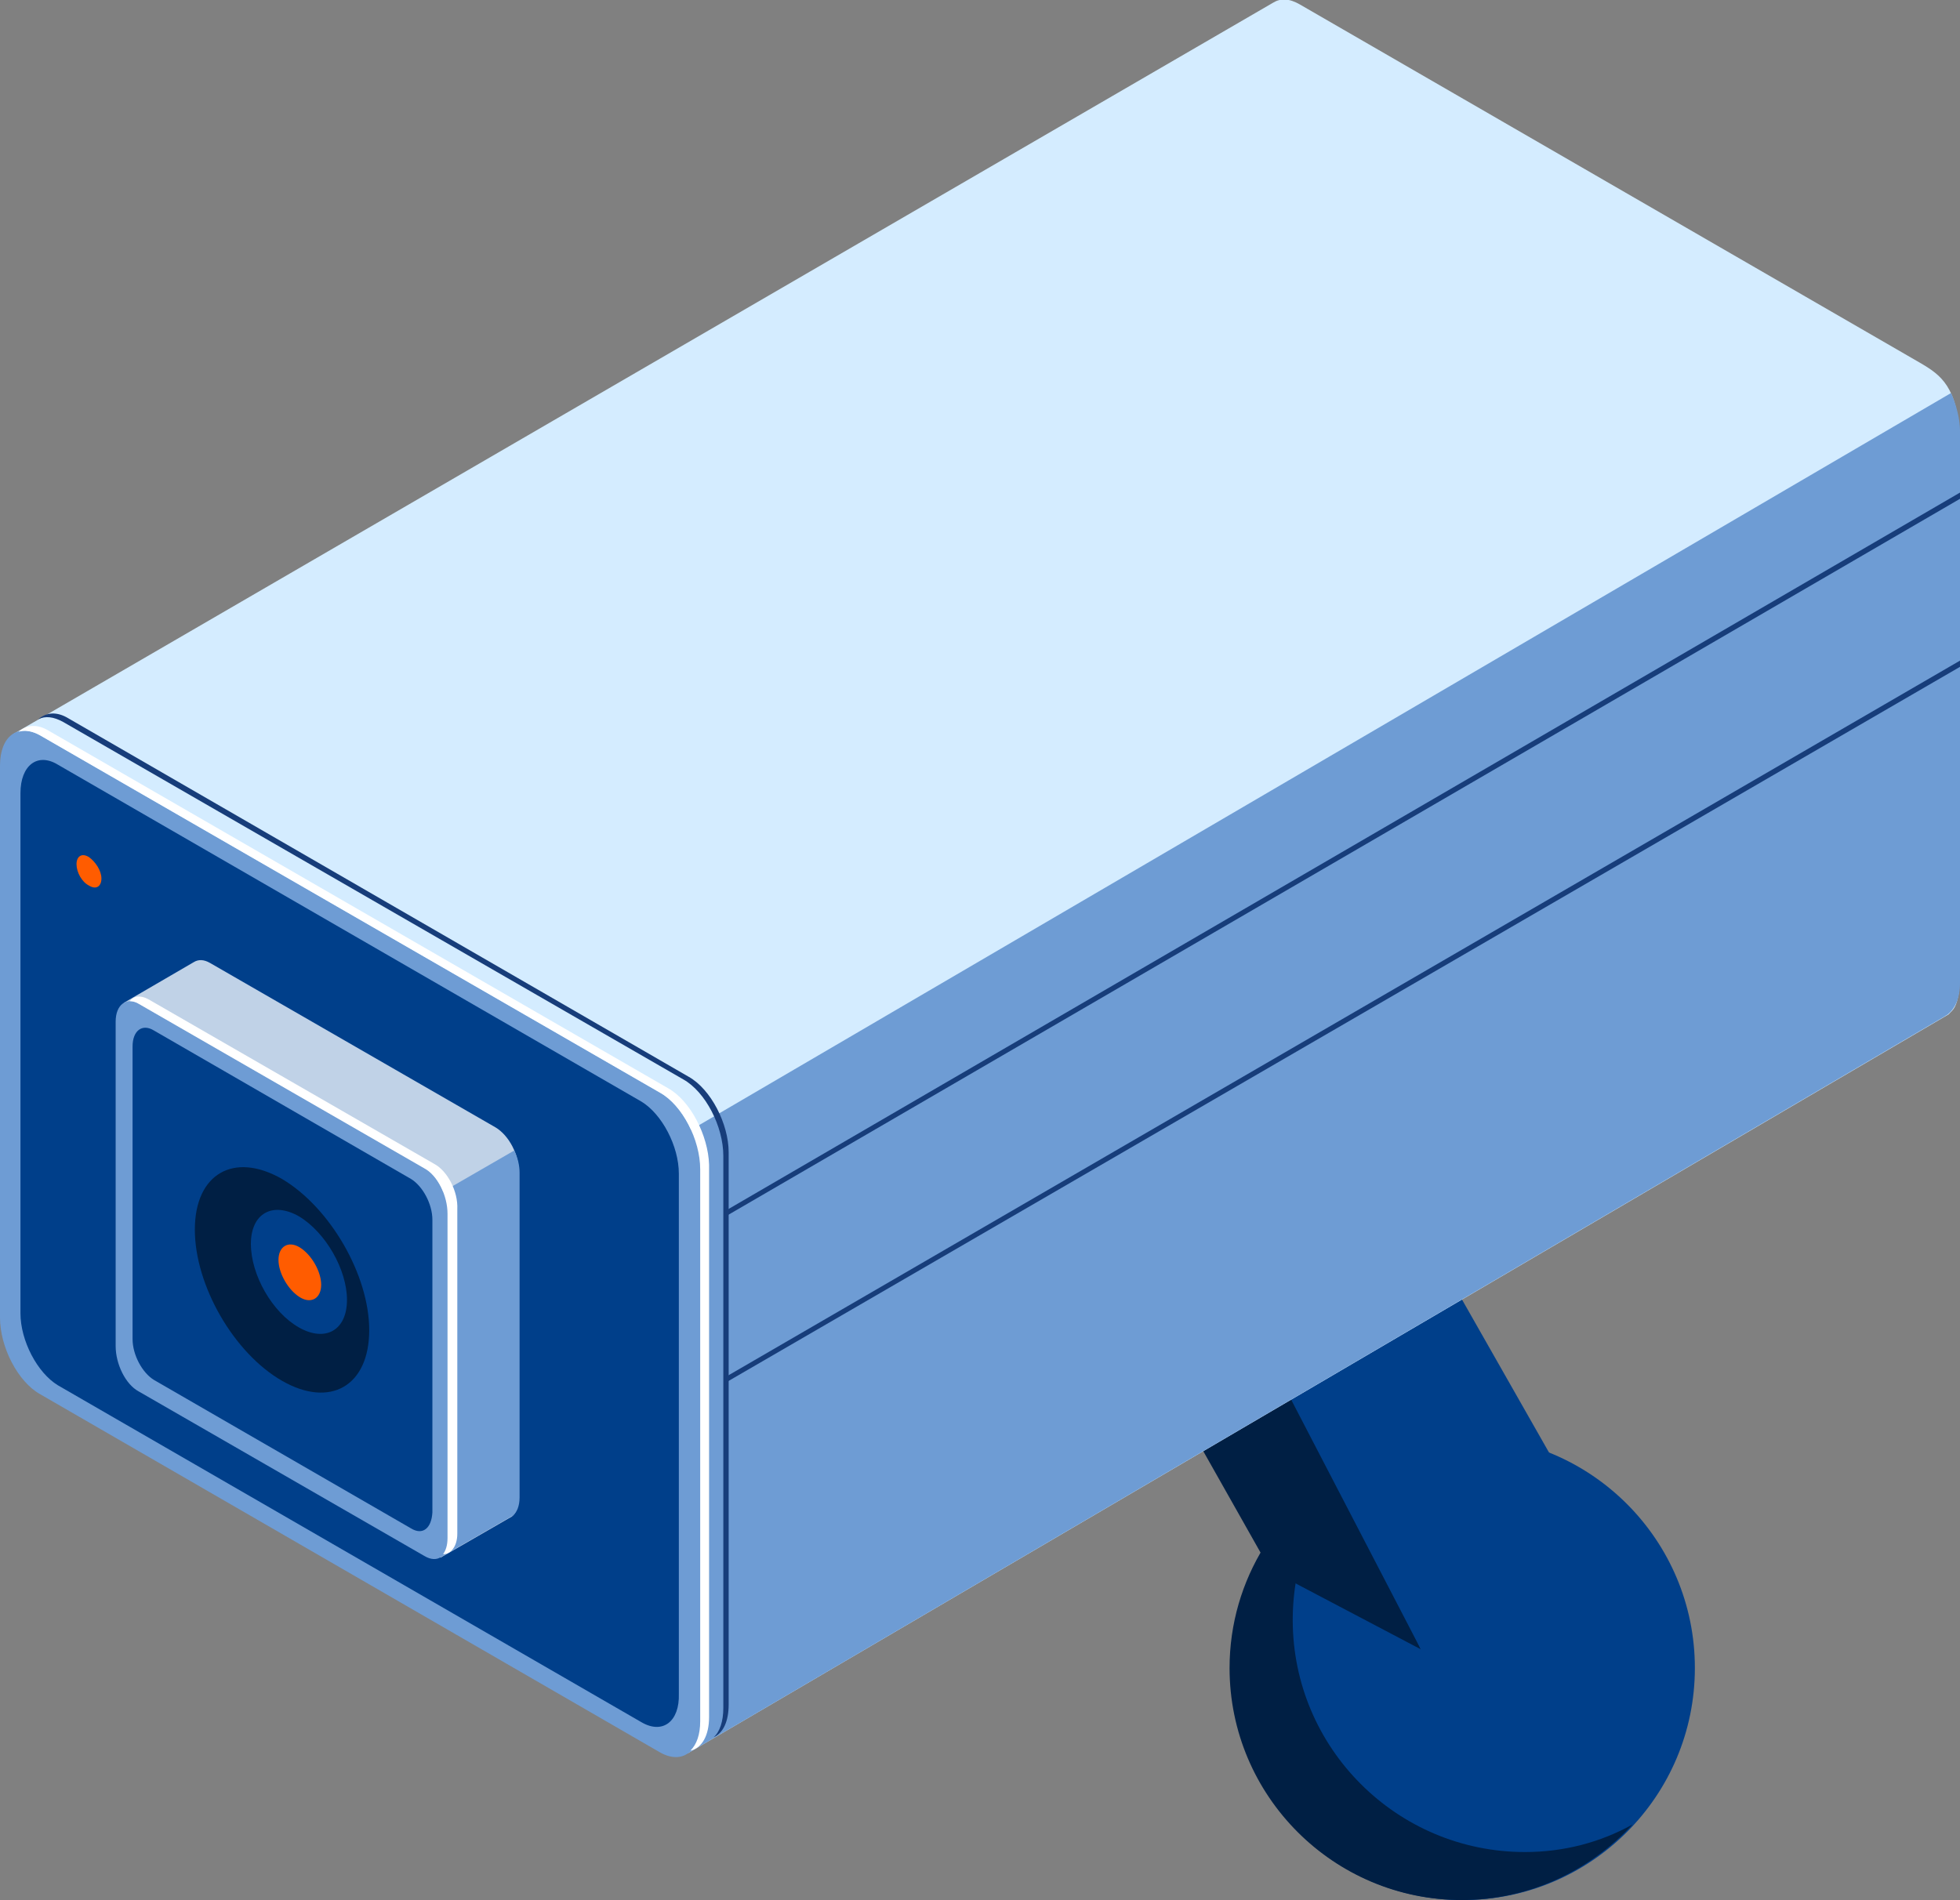 <svg width="428" height="415" viewBox="0 0 428 415" fill="none" xmlns="http://www.w3.org/2000/svg">
<rect x="0" y="0" width="428" height="415" fill="#808080" stroke="none"/>
<g clip-path="url(#clip0)">
<path d="M319.397 415C347.402 415 370.104 392.307 370.104 364.314C370.104 336.322 347.402 313.629 319.397 313.629C291.392 313.629 268.69 336.322 268.69 364.314C268.69 392.307 291.392 415 319.397 415Z" fill="#003F8A"/>
<path d="M332.997 404.513C305.02 404.513 282.29 381.792 282.29 353.828C282.29 340.622 287.341 328.582 295.695 319.455C279.57 328 268.496 344.895 268.496 364.314C268.496 392.279 291.226 415 319.203 415C333.968 415 347.179 408.591 356.505 398.493C349.511 402.377 341.545 404.513 332.997 404.513Z" fill="#001F44"/>
<path d="M275.878 287.995L310.266 360.236L277.433 342.953L248.485 291.685" fill="#001F44"/>
<path d="M348.345 335.962L310.266 360.236L278.598 299.258L315.317 276.926L348.345 334.991" fill="#003F8A"/>
<path d="M419.257 79.233L283.844 0.971C281.512 -0.388 279.57 -0.388 278.015 0.583L3.108 160.213L47.016 186.429V260.613C47.016 267.021 50.901 274.595 55.758 277.314L148.236 330.718L150.179 382.957L425.474 221.579C426.64 220.414 427.223 220.026 427.806 216.53L428 95.739C427.417 84.476 423.92 81.951 419.257 79.233Z" fill="#D4ECFF"/>
<path d="M112.294 309.939L148.236 330.718L150.179 382.957L424.697 221.968C424.891 221.773 425.086 221.773 425.28 221.579C426.834 220.414 428 218.084 428 214.782V94.186C428 91.467 427.223 88.554 426.057 85.835L112.294 269.352V309.939Z" fill="#6E9CD4"/>
<path d="M144.156 382.763L8.743 304.501C3.886 301.783 0 294.209 0 287.801V167.204C0 160.795 3.886 157.882 8.743 160.601L144.156 238.669C149.013 241.387 152.899 248.961 152.899 255.37V375.966C152.899 382.569 149.013 385.482 144.156 382.763Z" fill="#6E9CD4"/>
<path d="M145.905 237.698L10.686 159.63C8.16 158.077 5.829 158.271 4.08 159.824C5.44 159.436 6.994 159.63 8.743 160.601L144.156 238.669C149.013 241.387 152.899 248.961 152.899 255.37V375.966C152.899 378.879 152.122 381.015 150.762 382.375C153.288 381.792 154.842 379.073 154.842 374.995V254.399C154.647 247.99 150.762 240.416 145.905 237.698Z" fill="white"/>
<path d="M150.373 235.173L14.96 156.911C12.434 155.358 10.102 155.552 8.354 157.106C9.908 156.329 11.657 156.523 13.794 157.688L149.207 235.756C154.064 238.474 157.95 246.048 157.95 252.457V373.053C157.95 375.966 157.173 378.297 155.813 379.462C157.95 378.491 159.116 375.966 159.116 372.276V251.68C159.116 245.466 155.23 237.892 150.373 235.173Z" fill="#173D7A"/>
<path d="M140.076 376.16L12.628 302.56C8.16 299.841 4.468 292.85 4.468 286.83V173.224C4.468 167.204 8.16 164.291 12.628 167.01L140.076 240.611C144.545 243.329 148.236 250.32 148.236 256.341V369.946C148.43 375.966 144.739 378.879 140.076 376.16Z" fill="#003F8A"/>
<path d="M22.148 191.867C22.148 193.615 20.982 194.392 19.428 193.421C17.874 192.644 16.708 190.508 16.708 188.76C16.708 187.012 17.874 186.235 19.428 187.206C20.788 188.177 22.148 190.119 22.148 191.867Z" fill="#FF5C00"/>
<path d="M108.214 246.242L45.85 210.316C44.49 209.539 43.324 209.539 42.353 210.122L27.005 219.055L52.844 234.59V278.285C52.844 281.975 55.176 286.441 57.895 288.189L95.003 309.551L96.169 340.234L111.323 331.495C111.517 331.495 111.517 331.301 111.711 331.301C112.683 330.524 113.265 329.165 113.265 327.223V256.341C113.46 252.262 111.128 247.99 108.214 246.242Z" fill="#C0D2E7"/>
<path d="M58.09 287.995L95.198 309.356L96.363 340.04L111.517 331.301C111.711 331.301 111.711 331.107 111.906 331.107C112.877 330.33 113.46 328.97 113.46 327.028V256.146C113.46 254.593 113.071 252.845 112.294 251.291L54.787 284.499C55.564 285.859 56.73 287.218 58.09 287.995Z" fill="#6E9CD4"/>
<path d="M92.672 339.846L30.308 303.919C27.393 302.365 25.256 297.899 25.256 294.015V223.133C25.256 219.443 27.588 217.695 30.308 219.249L92.672 255.175C95.586 256.729 97.723 261.196 97.723 265.079V335.962C97.917 339.846 95.586 341.593 92.672 339.846Z" fill="#6E9CD4"/>
<path d="M94.809 254.204L32.445 218.278C30.696 217.307 29.142 217.501 28.365 218.666C28.948 218.666 29.725 218.86 30.308 219.249L92.672 255.175C95.586 256.729 97.723 261.195 97.723 265.079V335.962C97.723 337.515 97.334 338.68 96.751 339.457C98.5 339.457 99.86 337.709 99.86 334.991V264.108C100.054 260.224 97.723 255.758 94.809 254.204Z" fill="white"/>
<path d="M89.758 333.825L33.611 301.394C31.085 299.841 28.948 295.957 28.948 292.461V228.57C28.948 225.075 31.085 223.521 33.611 225.075L89.758 257.506C92.283 259.059 94.42 262.943 94.42 266.439V330.33C94.226 333.825 92.283 335.379 89.758 333.825Z" fill="#003F8A"/>
<path d="M80.626 290.519C80.626 302.754 72.078 307.609 61.587 301.589C51.096 295.568 42.547 280.809 42.547 268.575C42.547 256.341 51.096 251.486 61.587 257.506C72.078 263.72 80.626 278.479 80.626 290.519Z" fill="#001F44"/>
<path d="M75.769 283.917C75.769 290.519 71.107 293.238 65.278 289.937C59.45 286.635 54.787 278.479 54.787 271.682C54.787 265.08 59.45 262.361 65.278 265.662C71.107 269.158 75.769 277.314 75.769 283.917Z" fill="#003F8A"/>
<path d="M70.135 280.615C70.135 283.528 67.998 284.888 65.472 283.334C62.947 281.78 60.81 278.091 60.81 275.178C60.81 272.265 62.947 270.905 65.472 272.459C67.998 274.013 70.135 277.702 70.135 280.615Z" fill="#FF5C00"/>
<path d="M428 144.289L158.339 300.812L158.145 302.171L428 145.648V144.289Z" fill="#173D7A"/>
<path d="M428 107.585L158.339 264.497L158.145 265.856L428 108.945V107.585Z" fill="#173D7A"/>
</g>
<defs>
<clipPath id="clip0">
<rect width="428" height="415" fill="white"/>
</clipPath>
</defs>
</svg>
